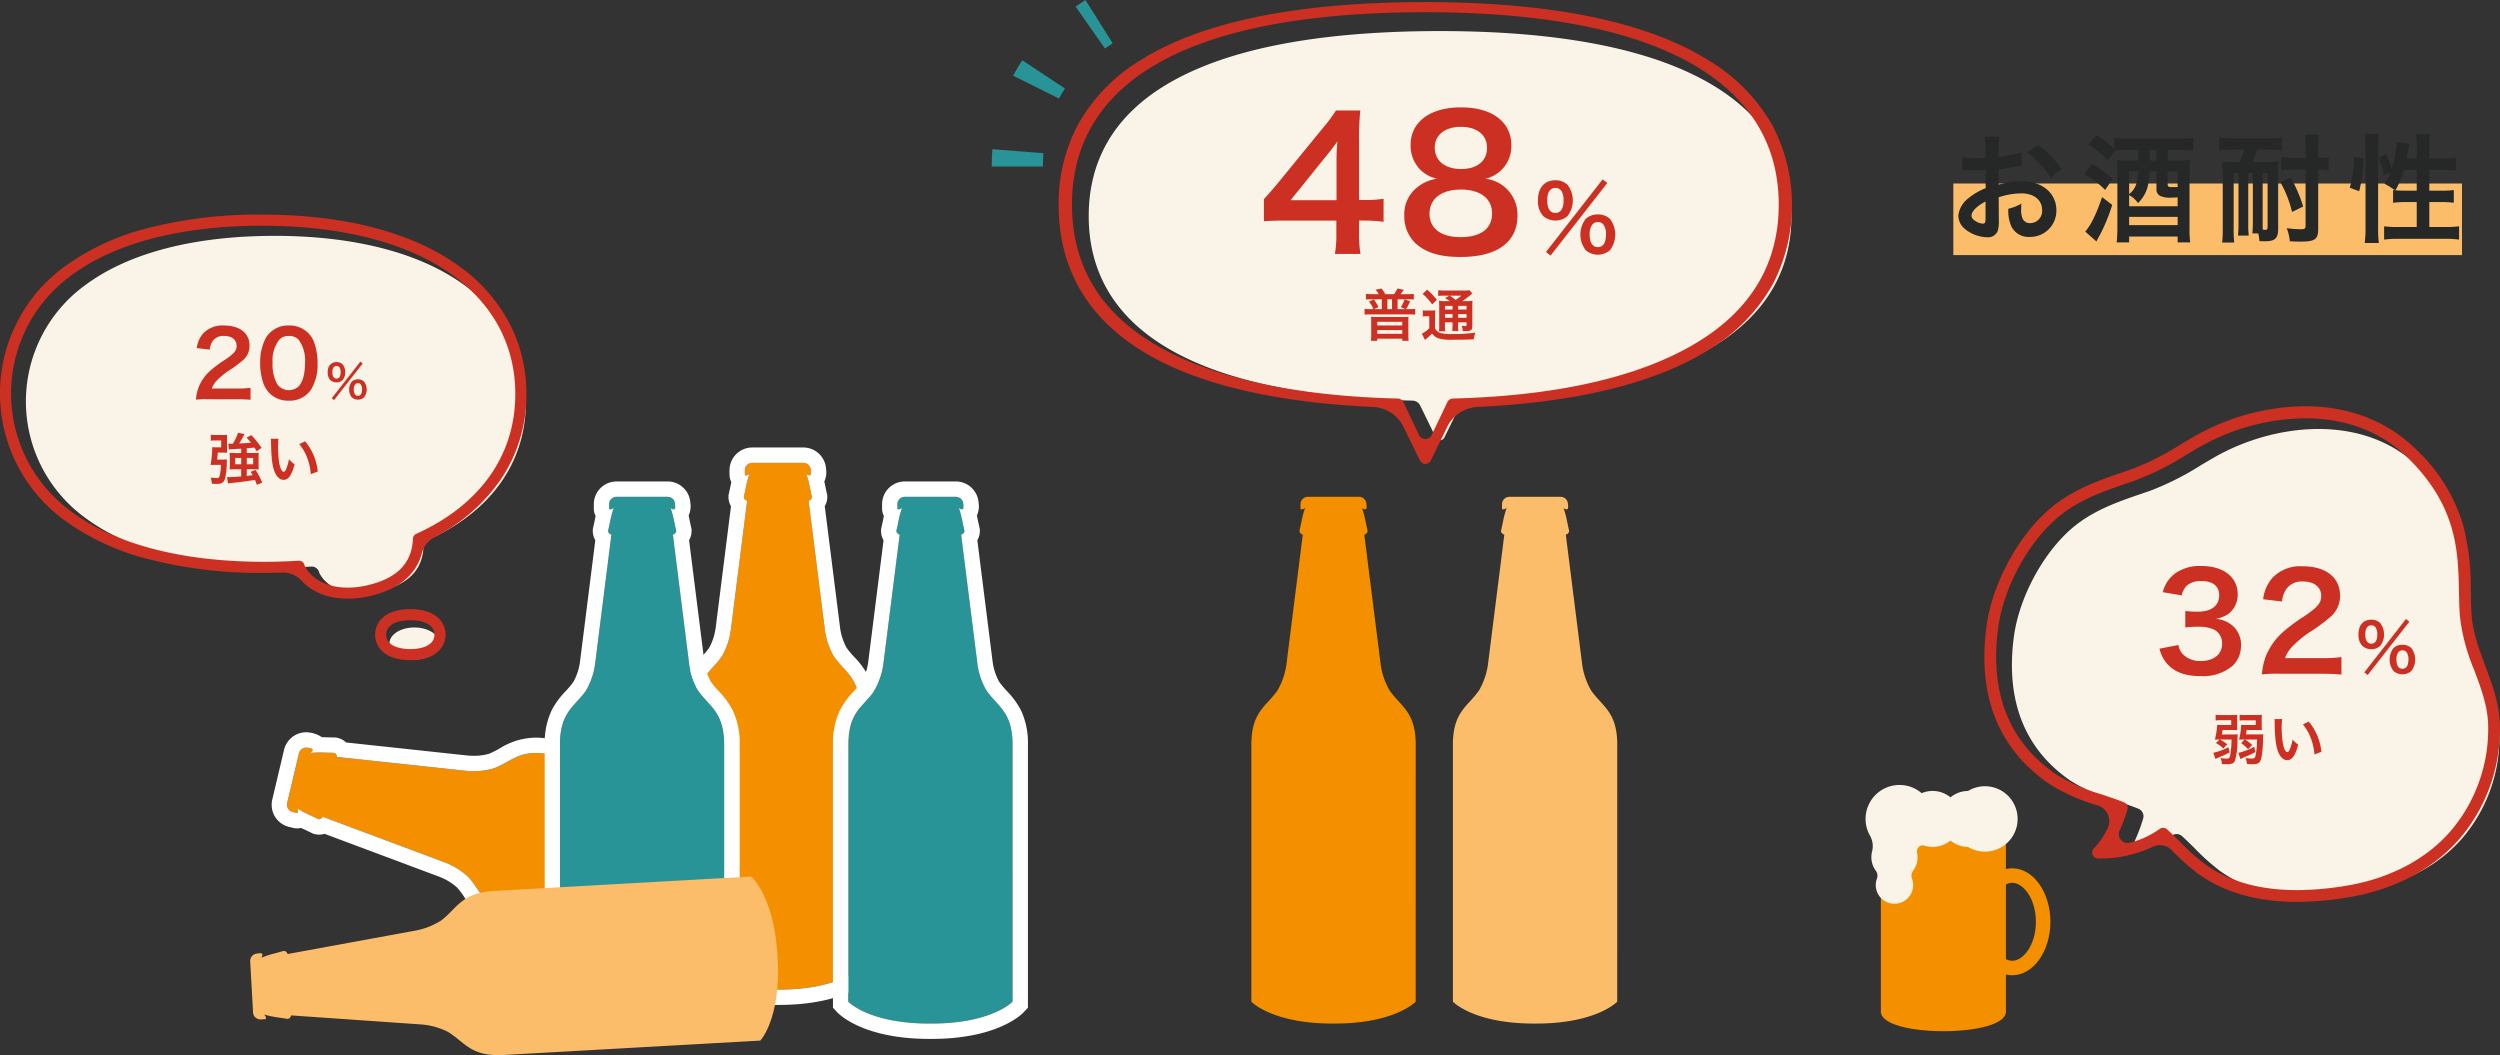 <svg xmlns="http://www.w3.org/2000/svg" width="488.471" height="206.171" viewBox="0 0 488.471 206.171">
  <rect x="0" y="0" width="488.471" height="206.171" fill="#333333" stroke="none"/>
  <g id="グループ_2223" data-name="グループ 2223" transform="translate(-169.026 -873.503)">
    <rect id="長方形_2405" data-name="長方形 2405" width="99.388" height="13.987" transform="translate(550.683 909.36)" fill="#fcbd6a"/>
    <g id="グループ_2180" data-name="グループ 2180">
      <g id="グループ_2173" data-name="グループ 2173">
        <path id="パス_1051" data-name="パス 1051" d="M277.11,1021.073c-6.353-1.505-7.951,1.194-11.577,2.557a14.187,14.187,0,0,1-5.267.5l-.034,0-25.373-2.728a.812.812,0,0,0-.538-.8l-1.664-.031a19.145,19.145,0,0,0-2.992.068.908.908,0,0,0,.447-.587c.083-.352-.97-.435-.97-.435a1.44,1.44,0,0,0-1.708,1.109l-2.289,9.667a1.44,1.44,0,0,0,1.03,1.756l.792.188a.178.178,0,0,0,.268-.136.919.919,0,0,0-.137-.729.1.1,0,0,0-.008-.038l-.007-.012a19,19,0,0,0,2.669,1.42l1.5.718a.813.813,0,0,0,.839-.472l23.9,8.94.031.012a14.182,14.182,0,0,1,4.485,2.806c2.63,2.845,2.848,5.973,9.2,7.477l48.869,11.572s4.176-2.39,6.992-11.419c.291-.935.567-1.939.823-3.021.016-.067.03-.131.045-.2s.033-.13.049-.2c.256-1.081.459-2.1.618-3.069,1.533-9.333-1.128-13.342-1.128-13.342Z" fill="#f49000"/>
        <path id="パス_1051_-_アウトライン" data-name="パス 1051 - アウトライン" d="M228.83,1019.577a1.459,1.459,0,0,0-1.4,1.145l-2.289,9.667a1.44,1.44,0,0,0,1.03,1.756l.792.188a.178.178,0,0,0,.268-.136.919.919,0,0,0-.137-.729.1.1,0,0,0-.008-.038l-.007-.012a19,19,0,0,0,2.669,1.42l1.5.718a.812.812,0,0,0,.839-.472l23.934,8.952a14.182,14.182,0,0,1,4.485,2.806c2.63,2.845,2.848,5.973,9.2,7.477l48.869,11.572s4.176-2.39,6.992-11.419c.291-.935.567-1.939.823-3.021.016-.067.03-.131.045-.2s.033-.13.049-.2c.256-1.081.459-2.1.618-3.069,1.533-9.333-1.128-13.342-1.128-13.342l-48.87-11.572c-6.353-1.5-7.951,1.194-11.577,2.557a14.185,14.185,0,0,1-5.267.5l-.034,0-25.373-2.728a.812.812,0,0,0-.538-.8l-1.664-.031a19.171,19.171,0,0,0-2.992.068.908.908,0,0,0,.447-.587c.083-.352-.97-.435-.97-.435a1.354,1.354,0,0,0-.312-.036m0-3a5.939,5.939,0,0,1,3.109.964c.4.007.7.021.829.028l1.93.036.313.074a3.566,3.566,0,0,1,1.643.893l23.856,2.565c.382.026.754.039,1.1.039a10.3,10.3,0,0,0,2.953-.388,17.066,17.066,0,0,0,2.086-1.04,13.478,13.478,0,0,1,7.057-2.118,17.671,17.671,0,0,1,4.091.524L327.824,1030l.655.987c.339.511,3.264,5.286,1.589,15.487-.177,1.071-.4,2.172-.659,3.274-.013.054-.025.1-.037.151l-.01.04,0,.011c-.015.065-.029.129-.045.2-.262,1.108-.557,2.191-.877,3.219-3.079,9.871-7.834,12.827-8.366,13.131l-1.028.589-50.022-11.845a14.975,14.975,0,0,1-6.149-2.816,15.689,15.689,0,0,1-3.1-3.608,17.083,17.083,0,0,0-1.4-1.865,11.2,11.2,0,0,0-3.461-2.128l-22.476-8.406a3.633,3.633,0,0,1-1.053.156,3.57,3.57,0,0,1-.817-.095l-.315-.074-1.74-.833c-.118-.052-.36-.159-.674-.309a3.149,3.149,0,0,1-.767.094,3.236,3.236,0,0,1-.9-.128l-.684-.162a4.445,4.445,0,0,1-3.257-5.365l2.289-9.668a4.532,4.532,0,0,1,1.549-2.469A4.414,4.414,0,0,1,228.83,1016.577Z" fill="#fff"/>
      </g>
      <g id="グループ_2174" data-name="グループ 2174">
        <path id="パス_1052" data-name="パス 1052" d="M337.073,1012.36c0-6.529-2.994-7.462-5.157-10.676a14.212,14.212,0,0,1-1.7-5.011l-.005-.034-3.192-25.319a.813.813,0,0,0,.653-.707l-.353-1.626a19.176,19.176,0,0,0-.756-2.9.909.909,0,0,0,.674.3c.362,0,.2-1.044.2-1.044a1.441,1.441,0,0,0-1.473-1.406h-9.934a1.44,1.44,0,0,0-1.472,1.406v.815a.177.177,0,0,0,.194.229.919.919,0,0,0,.678-.3.1.1,0,0,0,.034-.017l.011-.009a18.986,18.986,0,0,0-.767,2.924l-.353,1.626a.813.813,0,0,0,.653.707l-3.192,25.319-.005.034a14.171,14.171,0,0,1-1.7,5.011c-2.162,3.214-5.156,4.147-5.156,10.676v50.221s3.288,3.513,12.723,4.172c.977.068,2.018.106,3.129.106l.2,0,.2,0c1.112,0,2.153-.038,3.13-.106,9.434-.659,12.723-4.172,12.723-4.172Z" fill="#f49000"/>
        <path id="パス_1052_-_アウトライン" data-name="パス 1052 - アウトライン" d="M316.034,963.94a1.441,1.441,0,0,0-1.472,1.406v.815a.177.177,0,0,0,.194.229.919.919,0,0,0,.678-.3.1.1,0,0,0,.034-.017l.011-.009a18.984,18.984,0,0,0-.767,2.924l-.353,1.626a.813.813,0,0,0,.653.707l-3.2,25.353a14.171,14.171,0,0,1-1.7,5.011c-2.162,3.214-5.156,4.147-5.156,10.676v50.221s3.288,3.513,12.723,4.172c.977.068,2.018.106,3.129.106h.406c1.112,0,2.153-.038,3.13-.106,9.434-.659,12.723-4.172,12.723-4.172V1012.36c0-6.529-2.994-7.462-5.157-10.676a14.212,14.212,0,0,1-1.7-5.011l-.005-.034-3.192-25.319a.813.813,0,0,0,.653-.707l-.353-1.626a19.176,19.176,0,0,0-.756-2.9.909.909,0,0,0,.674.3c.362,0,.2-1.044.2-1.044a1.441,1.441,0,0,0-1.473-1.406h-9.934m0-3h9.934a4.45,4.45,0,0,1,4.465,4.141,4.371,4.371,0,0,1-.331,2.508c.084.385.14.679.164.817l.409,1.885v.322a3.567,3.567,0,0,1-.491,1.8l3,23.805a11.246,11.246,0,0,0,1.274,3.868,17.082,17.082,0,0,0,1.491,1.788,15.692,15.692,0,0,1,2.8,3.849,14.972,14.972,0,0,1,1.325,6.633v51.406l-.81.865c-.419.448-4.392,4.394-14.7,5.114-1.08.075-2.2.113-3.339.113l-.2,0-.2,0c-1.135,0-2.258-.038-3.337-.113-10.314-.72-14.286-4.667-14.705-5.115l-.81-.865V1012.36a14.972,14.972,0,0,1,1.324-6.632,15.687,15.687,0,0,1,2.8-3.849,17.082,17.082,0,0,0,1.492-1.79,11.2,11.2,0,0,0,1.274-3.867l3-23.805a3.567,3.567,0,0,1-.491-1.8v-.322l.409-1.885c.023-.127.072-.387.145-.727a3.22,3.22,0,0,1-.351-1.627v-.706A4.444,4.444,0,0,1,316.034,960.94Z" fill="#fff"/>
      </g>
      <g id="グループ_2175" data-name="グループ 2175">
        <path id="パス_1053" data-name="パス 1053" d="M310.549,1019c0-6.529-2.993-7.462-5.156-10.676a14.189,14.189,0,0,1-1.7-5.012l0-.033L300.5,977.956a.812.812,0,0,0,.652-.707l-.353-1.626a19.116,19.116,0,0,0-.755-2.9.907.907,0,0,0,.674.3c.361,0,.2-1.044.2-1.044a1.441,1.441,0,0,0-1.473-1.406h-9.934a1.44,1.44,0,0,0-1.472,1.406v.814a.177.177,0,0,0,.194.23.915.915,0,0,0,.677-.3.1.1,0,0,0,.035-.017l.01-.009a19.055,19.055,0,0,0-.766,2.924l-.354,1.626a.813.813,0,0,0,.653.707l-3.192,25.319,0,.033a14.189,14.189,0,0,1-1.7,5.012c-2.163,3.214-5.156,4.147-5.156,10.676v50.221s3.288,3.513,12.723,4.172c.976.068,2.018.106,3.129.106l.2,0,.2,0c1.111,0,2.153-.038,3.129-.106,9.435-.659,12.723-4.172,12.723-4.172Z" fill="#299497"/>
        <path id="パス_1053_-_アウトライン" data-name="パス 1053 - アウトライン" d="M289.511,970.576a1.44,1.44,0,0,0-1.472,1.406v.814a.177.177,0,0,0,.194.23.915.915,0,0,0,.677-.3.1.1,0,0,0,.035-.017l.01-.009a19.053,19.053,0,0,0-.766,2.924l-.354,1.626a.813.813,0,0,0,.653.707l-3.2,25.352a14.189,14.189,0,0,1-1.7,5.012c-2.163,3.214-5.156,4.147-5.156,10.676v50.221s3.288,3.513,12.723,4.172c.976.068,2.018.106,3.129.106h.406c1.111,0,2.153-.038,3.129-.106,9.435-.659,12.723-4.172,12.723-4.172V1019c0-6.529-2.993-7.462-5.156-10.676a14.189,14.189,0,0,1-1.7-5.012l0-.033L300.5,977.956a.812.812,0,0,0,.652-.707l-.353-1.626a19.116,19.116,0,0,0-.755-2.9.907.907,0,0,0,.674.3c.361,0,.2-1.044.2-1.044a1.441,1.441,0,0,0-1.473-1.406h-9.934m0-3h9.934a4.45,4.45,0,0,1,4.465,4.143,4.376,4.376,0,0,1-.331,2.507c.084.384.139.679.164.817l.409,1.884v.322a3.568,3.568,0,0,1-.49,1.8l3,23.825a11.2,11.2,0,0,0,1.271,3.848,17.092,17.092,0,0,0,1.492,1.789,15.691,15.691,0,0,1,2.8,3.849,14.975,14.975,0,0,1,1.324,6.633V1070.4l-.81.865c-.419.448-4.391,4.394-14.7,5.115-1.079.075-2.2.113-3.338.113l-.2,0-.2,0c-1.136,0-2.259-.038-3.337-.113-10.314-.72-14.286-4.667-14.7-5.115l-.81-.865V1019a14.975,14.975,0,0,1,1.324-6.633,15.692,15.692,0,0,1,2.8-3.849,17.088,17.088,0,0,0,1.492-1.789,11.2,11.2,0,0,0,1.271-3.847l3-23.825a3.566,3.566,0,0,1-.491-1.8v-.323l.41-1.885c.023-.127.071-.386.144-.725a3.216,3.216,0,0,1-.351-1.634v-.7A4.444,4.444,0,0,1,289.511,967.576Z" fill="#fff"/>
      </g>
      <g id="グループ_2176" data-name="グループ 2176">
        <path id="パス_1054" data-name="パス 1054" d="M366.877,1019c0-6.529-2.993-7.462-5.156-10.676a14.189,14.189,0,0,1-1.7-5.012l0-.033-3.192-25.319a.813.813,0,0,0,.653-.707l-.354-1.626a19.116,19.116,0,0,0-.755-2.9.907.907,0,0,0,.674.3c.361,0,.2-1.044.2-1.044a1.441,1.441,0,0,0-1.473-1.406h-9.934a1.44,1.44,0,0,0-1.472,1.406v.814a.177.177,0,0,0,.194.23.915.915,0,0,0,.677-.3.1.1,0,0,0,.035-.017l.01-.009a19.055,19.055,0,0,0-.766,2.924l-.353,1.626a.812.812,0,0,0,.652.707l-3.192,25.319,0,.033a14.189,14.189,0,0,1-1.7,5.012c-2.163,3.214-5.156,4.147-5.156,10.676v50.221s3.288,3.513,12.723,4.172c.976.068,2.018.106,3.129.106l.2,0,.2,0c1.111,0,2.153-.038,3.129-.106,9.435-.659,12.723-4.172,12.723-4.172Z" fill="#299497"/>
        <path id="パス_1054_-_アウトライン" data-name="パス 1054 - アウトライン" d="M345.839,970.576a1.44,1.44,0,0,0-1.472,1.406v.814a.177.177,0,0,0,.194.23.915.915,0,0,0,.677-.3.1.1,0,0,0,.035-.017l.01-.009a19.053,19.053,0,0,0-.766,2.924l-.353,1.626a.812.812,0,0,0,.652.707l-3.2,25.352a14.189,14.189,0,0,1-1.7,5.012c-2.163,3.214-5.156,4.147-5.156,10.676v50.221s3.288,3.513,12.723,4.172c.976.068,2.018.106,3.129.106h.406c1.111,0,2.153-.038,3.129-.106,9.435-.659,12.723-4.172,12.723-4.172V1019c0-6.529-2.993-7.462-5.156-10.676a14.189,14.189,0,0,1-1.7-5.012l0-.033-3.192-25.319a.813.813,0,0,0,.653-.707l-.354-1.626a19.116,19.116,0,0,0-.755-2.9.907.907,0,0,0,.674.3c.361,0,.2-1.044.2-1.044a1.441,1.441,0,0,0-1.473-1.406h-9.934m0-3h9.934a4.45,4.45,0,0,1,4.465,4.143,4.376,4.376,0,0,1-.331,2.507c.084.384.139.678.164.817l.41,1.884v.323a3.567,3.567,0,0,1-.491,1.8l3,23.825a11.2,11.2,0,0,0,1.271,3.847,17.088,17.088,0,0,0,1.492,1.789,15.691,15.691,0,0,1,2.8,3.849,14.975,14.975,0,0,1,1.324,6.633V1070.4l-.81.865c-.419.448-4.391,4.394-14.7,5.115-1.079.075-2.2.113-3.338.113l-.2,0-.2,0c-1.136,0-2.259-.038-3.337-.113-10.314-.72-14.286-4.667-14.7-5.115l-.81-.865V1019a14.975,14.975,0,0,1,1.324-6.633,15.692,15.692,0,0,1,2.8-3.849,17.088,17.088,0,0,0,1.492-1.789,11.2,11.2,0,0,0,1.271-3.847l3-23.826a3.567,3.567,0,0,1-.49-1.8v-.322l.409-1.885c.023-.127.071-.387.145-.726a3.216,3.216,0,0,1-.351-1.634v-.7A4.444,4.444,0,0,1,345.839,967.576Z" fill="#fff"/>
      </g>
      <g id="グループ_2177" data-name="グループ 2177">
        <path id="パス_1055" data-name="パス 1055" d="M468.96,1077.173l.2,0h-.406Z" fill="#f49000"/>
        <path id="パス_1056" data-name="パス 1056" d="M485.015,1019c0-6.529-2.993-7.462-5.156-10.676a14.189,14.189,0,0,1-1.7-5.012l0-.033-3.193-25.319a.813.813,0,0,0,.653-.707l-.353-1.626a19.18,19.18,0,0,0-.756-2.9.91.91,0,0,0,.674.3c.362,0,.2-1.044.2-1.044a1.441,1.441,0,0,0-1.473-1.406h-9.934a1.44,1.44,0,0,0-1.472,1.406v.814a.177.177,0,0,0,.193.23.917.917,0,0,0,.678-.3.1.1,0,0,0,.035-.017l.01-.009a19.055,19.055,0,0,0-.766,2.924l-.354,1.626a.813.813,0,0,0,.653.707l-3.192,25.319,0,.033a14.209,14.209,0,0,1-1.7,5.012c-2.163,3.214-5.156,4.147-5.156,10.676v50.221s3.288,3.513,12.722,4.172c.977.068,2.019.106,3.13.106l.2,0,.2,0c1.111,0,2.153-.038,3.129-.106,9.435-.659,12.723-4.172,12.723-4.172Z" fill="#fcbd6a"/>
      </g>
      <g id="グループ_2178" data-name="グループ 2178">
        <path id="パス_1057" data-name="パス 1057" d="M429.585,1077.173l.2,0h-.406Z" fill="#f49000"/>
        <path id="パス_1058" data-name="パス 1058" d="M445.64,1019c0-6.529-2.993-7.462-5.156-10.676a14.189,14.189,0,0,1-1.7-5.012l0-.033-3.192-25.319a.813.813,0,0,0,.652-.707l-.353-1.626a19.252,19.252,0,0,0-.755-2.9.906.906,0,0,0,.673.3c.362,0,.2-1.044.2-1.044a1.441,1.441,0,0,0-1.473-1.406H424.6a1.44,1.44,0,0,0-1.472,1.406v.814a.177.177,0,0,0,.194.23.917.917,0,0,0,.677-.3.1.1,0,0,0,.035-.017l.01-.009a19.055,19.055,0,0,0-.766,2.924l-.354,1.626a.813.813,0,0,0,.653.707l-3.192,25.319,0,.033a14.209,14.209,0,0,1-1.7,5.012c-2.163,3.214-5.156,4.147-5.156,10.676v50.221s3.288,3.513,12.722,4.172c.977.068,2.019.106,3.13.106l.2,0,.2,0c1.111,0,2.153-.038,3.129-.106,9.435-.659,12.723-4.172,12.723-4.172Z" fill="#f49000"/>
      </g>
      <g id="グループ_2179" data-name="グループ 2179">
        <path id="パス_1059" data-name="パス 1059" d="M265.634,1047.582c-6.519.366-7.283,3.407-10.371,5.746a14.193,14.193,0,0,1-4.909,1.974l-.033.007-25.1,4.6a.813.813,0,0,0-.743-.613l-1.6.444a19.239,19.239,0,0,0-2.849.916.909.909,0,0,0,.261-.689c-.021-.361-1.054-.142-1.054-.142a1.443,1.443,0,0,0-1.322,1.55l.556,9.918a1.44,1.44,0,0,0,1.487,1.391l.813-.045c.118.011.228-.035.218-.207a.914.914,0,0,0-.339-.659.085.085,0,0,0-.018-.034l-.01-.01a19.052,19.052,0,0,0,2.962.6l1.643.261a.81.81,0,0,0,.67-.691l25.458,1.77.034,0a14.183,14.183,0,0,1,5.1,1.414c3.33,1.979,4.429,4.916,10.948,4.551l50.142-2.81s3.324-3.48,3.454-12.937c.014-.978-.007-2.02-.069-3.13,0-.068-.009-.134-.014-.2s-.005-.134-.009-.2c-.062-1.11-.158-2.148-.28-3.119-1.186-9.383-4.878-12.469-4.878-12.469Z" fill="#fcbd6a"/>
      </g>
      <path id="パス_1060" data-name="パス 1060" d="M560.962,1071.172c0,5.089-24.436,5.089-24.436,0v-37.824h24.436Z" fill="#f49000"/>
      <path id="パス_1061" data-name="パス 1061" d="M563.1,1032.163a6.378,6.378,0,0,0-9.545-4.115,5.444,5.444,0,0,0-3.432,1.251,5.467,5.467,0,0,0-5.628-.816,6.631,6.631,0,0,0-10.042,8.387,4.216,4.216,0,0,1,.328,3.113,4.479,4.479,0,0,0,0,2,4.381,4.381,0,0,0,.753,1.644,1.635,1.635,0,0,1,.23,1.528,3.671,3.671,0,0,0-.111,2.234,3.651,3.651,0,1,0,6.953-2.207,1.661,1.661,0,0,1,.213-1.546,4.47,4.47,0,0,0,.873-2.659,4.307,4.307,0,0,0-.086-.855,1.183,1.183,0,0,1,.43-1.217l.068-.049a.944.944,0,0,1,.857-.135,5.472,5.472,0,0,0,5.162-.991,5.443,5.443,0,0,0,3.432,1.251,6.384,6.384,0,0,0,9.545-6.817Z" fill="#f9f4e7"/>
      <path id="パス_1062" data-name="パス 1062" d="M562.186,1043.159c-4.123,0-7.465,4.679-7.465,10.452s3.342,10.451,7.465,10.451,7.465-4.679,7.465-10.451S566.309,1043.159,562.186,1043.159Zm0,18.068c-2.19,0-4.631-3.128-4.631-7.616s2.441-7.617,4.631-7.617,4.63,3.128,4.63,7.617S564.377,1061.227,562.186,1061.227Z" fill="#f49000"/>
    </g>
    <g id="グループ_2183" data-name="グループ 2183">
      <g id="グループ_2182" data-name="グループ 2182">
        <g id="グループ_2181" data-name="グループ 2181">
          <path id="パス_1063" data-name="パス 1063" d="M271.773,952.142c-.033,11.756-6.824,21.295-19.125,26.859a1.5,1.5,0,0,0-.881,1.309c-.171,4.552-2.973,7.4-8.566,8.706-5.369,1.255-10.081-.187-11.791-3.587l-.009-.039a1.5,1.5,0,0,0-1.568-1.186c-2.236.149-4.588.222-6.994.215-15.819-.044-28.67-3.414-37.161-9.744a28.084,28.084,0,0,1,.13-45.554c8.526-6.282,21.4-9.578,37.214-9.533,15.559.044,28.32,3.414,36.9,9.747C267.7,935.071,271.8,942.958,271.773,952.142Z" fill="#f9f4e7"/>
        </g>
        <ellipse id="楕円形_52" data-name="楕円形 52" cx="3.127" cy="4.886" rx="3.127" ry="4.886" transform="matrix(0.003, -1, 1, 0.003, 245.105, 1002.339)" fill="#f9f4e7"/>
      </g>
      <path id="パス_1064" data-name="パス 1064" d="M236.969,990.483c-3.777-.011-6.983-1.264-9.027-3.529a4.861,4.861,0,0,0-3.6-1.572q-.09,0-.18,0c-1.249.04-2.531.059-3.809.055a87.2,87.2,0,0,1-22.666-2.767,47.779,47.779,0,0,1-16.032-7.488,30.668,30.668,0,0,1,.14-49.706,47.805,47.805,0,0,1,16.075-7.4,87.337,87.337,0,0,1,22.681-2.639c16.112.046,29.4,3.591,38.432,10.253a31.983,31.983,0,0,1,9.691,11.187,29.662,29.662,0,0,1,3.2,13.706,29.312,29.312,0,0,1-5.2,16.887,35.308,35.308,0,0,1-12.762,11.005,4.859,4.859,0,0,0-2.427,3.036c-1.127,4.3-4.551,7.142-10.176,8.456A18.982,18.982,0,0,1,236.969,990.483Zm-9.513-7.428a1.09,1.09,0,0,1,1.059.86l.017.086.027.053c1.338,2.659,4.476,4.254,8.394,4.265a16.837,16.837,0,0,0,3.865-.459c5.8-1.354,8.708-4.33,8.888-9.095a1.078,1.078,0,0,1,.636-.947c12.458-5.636,19.337-15.309,19.37-27.237.027-9.323-4.128-17.325-12.015-23.143-8.657-6.386-21.5-9.785-37.151-9.83-15.91-.044-28.865,3.28-37.464,9.616a28.5,28.5,0,0,0-.131,46.223c8.564,6.384,21.5,9.781,37.409,9.826,2.415.007,4.778-.066,7.023-.216Z" fill="#cc3022"/>
      <path id="パス_1065" data-name="パス 1065" d="M249.2,1002.5c-5.083,0-6.886-2.69-6.886-4.993s1.8-4.993,6.886-4.993,6.887,2.689,6.887,4.993S254.28,1002.5,249.2,1002.5Zm0-7.819c-1.107,0-4.719.2-4.719,2.826s3.612,2.826,4.719,2.826c2.912,0,4.72-1.083,4.72-2.826S252.108,994.685,249.2,994.685Z" fill="#cc3022"/>
    </g>
    <g id="グループ_2184" data-name="グループ 2184">
      <path id="パス_1066" data-name="パス 1066" d="M209.6,951.508a16.337,16.337,0,0,0-2.289.089,9.03,9.03,0,0,1,.462-2.272,8.737,8.737,0,0,1,2.431-3.478,24.5,24.5,0,0,1,2.928-2.148c1.632-1.117,2.129-1.7,2.129-2.608,0-1.207-.94-1.952-2.448-1.952a2.508,2.508,0,0,0-2.254,1.047,3.376,3.376,0,0,0-.551,1.632l-2.537-.3a5.309,5.309,0,0,1,1.225-2.839,5.158,5.158,0,0,1,4.063-1.579c3.106,0,5.023,1.49,5.023,3.921a3.6,3.6,0,0,1-1.261,2.84,22.263,22.263,0,0,1-2.981,2.182,15.54,15.54,0,0,0-2.112,1.775,4.29,4.29,0,0,0-1.012,1.6h4.969a18.78,18.78,0,0,0,2.592-.142v2.342c-.834-.071-1.544-.106-2.68-.106Z" fill="#cc3022"/>
      <path id="パス_1067" data-name="パス 1067" d="M221.721,950.355a4.991,4.991,0,0,1-1.171-1.792,11.87,11.87,0,0,1-.692-4.082,10.46,10.46,0,0,1,1.082-4.916,5.046,5.046,0,0,1,4.525-2.466,5.153,5.153,0,0,1,3.744,1.436,4.959,4.959,0,0,1,1.172,1.793,11.943,11.943,0,0,1,.692,4.117,9.322,9.322,0,0,1-1.313,5.253,5.038,5.038,0,0,1-4.312,2.094A5.113,5.113,0,0,1,221.721,950.355Zm5.661-1.367c.8-.834,1.242-2.484,1.242-4.561a6.888,6.888,0,0,0-1.242-4.543,2.566,2.566,0,0,0-1.934-.745,2.388,2.388,0,0,0-1.988.905,6.622,6.622,0,0,0-1.172,4.313,7.978,7.978,0,0,0,.906,4.223,2.822,2.822,0,0,0,4.188.408Z" fill="#cc3022"/>
      <path id="パス_1068" data-name="パス 1068" d="M233.572,947.77a2.112,2.112,0,0,1-.515-1.536c0-1.245.639-1.981,1.723-1.981a1.659,1.659,0,0,1,1.2.452,2.542,2.542,0,0,1,0,3.065,1.825,1.825,0,0,1-2.407,0Zm5.861-3.606.462.355-5.6,7.158-.453-.356Zm-5.462,2.051c0,.817.284,1.262.809,1.262s.807-.445.807-1.243a1.949,1.949,0,0,0-.159-.827.683.683,0,0,0-.648-.4C234.264,945.008,233.971,945.443,233.971,946.215Zm3.783,4.92a2.54,2.54,0,0,1,0-3.064,1.7,1.7,0,0,1,1.208-.453,1.656,1.656,0,0,1,1.2.453,2.536,2.536,0,0,1,0,3.064,1.825,1.825,0,0,1-2.407,0Zm.64-2.478a1.548,1.548,0,0,0-.24.924c0,.818.284,1.261.808,1.261s.809-.443.809-1.306a1.564,1.564,0,0,0-.24-.887.641.641,0,0,0-.569-.276A.616.616,0,0,0,238.394,948.657Z" fill="#cc3022"/>
    </g>
    <g id="グループ_2186" data-name="グループ 2186">
      <g id="グループ_2185" data-name="グループ 2185">
        <path id="パス_1069" data-name="パス 1069" d="M212.607,963.3a6.633,6.633,0,0,0,.769-.033c-.022.219-.022.3-.033.527a15.329,15.329,0,0,1-.275,2.912c-.143.67-.352,1.01-.736,1.2a2.285,2.285,0,0,1-.956.143c-.341,0-.626-.011-.956-.022a5.128,5.128,0,0,0-.23-1.219,7.447,7.447,0,0,0,1.077.1c.406,0,.538-.054.615-.274a7.273,7.273,0,0,0,.307-2.3h-1.263c-.3,0-.506.011-.759.022a20.769,20.769,0,0,0,.33-3.495,5.4,5.4,0,0,0,.912.045h.835v-1.341h-1.077a6.877,6.877,0,0,0-.955.044v-1.175a4.76,4.76,0,0,0,1.022.066h1.329c.362,0,.593-.012.846-.033a6.705,6.705,0,0,0-.033.835v1.647q0,.495.033,1.023a7.041,7.041,0,0,0-.781-.033h-1.043c-.077.933-.077.933-.132,1.362Zm3.549-2.131c-1.461.076-2.264.131-2.4.153l-.12-1.153a4.5,4.5,0,0,0,.57.033c.077,0,.077,0,.32-.012a9.924,9.924,0,0,0,1.01-2.12l1.264.231c-.121.242-.121.242-.407.769a10.284,10.284,0,0,1-.648,1.087c.813-.043,1.593-.088,2.328-.142-.251-.329-.417-.516-.856-1.011l.912-.483a16.824,16.824,0,0,1,2,2.494l-.955.659c-.209-.374-.3-.494-.439-.726-.605.067-.967.1-1.5.144v.923h1.483a6.833,6.833,0,0,0,.879-.044,4.017,4.017,0,0,0-.044.768v1.637a5.041,5.041,0,0,0,.044.857,7.9,7.9,0,0,0-.912-.044h-1.45v1.3c.593-.065.593-.065,1.154-.142-.111-.2-.2-.34-.385-.649l.944-.383a12.582,12.582,0,0,1,1.308,2.493l-1.032.428c-.188-.5-.253-.692-.385-.966-1.34.219-3.219.472-4.537.6-.517.055-.539.055-.736.088l-.187-1.252a1.835,1.835,0,0,0,.329.022c.451,0,1.461-.055,2.44-.132v-1.407h-1.319a7.79,7.79,0,0,0-.945.044c.022-.263.044-.538.044-.868V962.8c0-.285-.022-.56-.044-.813.275.022.506.034.923.034h1.341Zm-1.176,1.812v1.231h1.176v-1.231Zm2.263,1.231h1.252v-1.231h-1.252Z" fill="#cc3022"/>
        <path id="パス_1070" data-name="パス 1070" d="M223.444,959.228a12.753,12.753,0,0,0-.088,1.67,20.524,20.524,0,0,0,.209,2.944c.186,1.143.538,1.846.889,1.846.165,0,.319-.165.451-.472a8.15,8.15,0,0,0,.583-1.989,5.407,5.407,0,0,0,1.1,1c-.57,2.142-1.208,3.032-2.141,3.032-.737,0-1.329-.538-1.769-1.593-.451-1.1-.648-2.692-.692-5.735a5.237,5.237,0,0,0-.044-.7Zm5.2.494a10.961,10.961,0,0,1,2.473,5.911l-1.364.517a11.089,11.089,0,0,0-.7-3.176,9.586,9.586,0,0,0-1.559-2.7Z" fill="#cc3022"/>
      </g>
    </g>
    <path id="パス_1071" data-name="パス 1071" d="M657.389,1017.7a30.362,30.362,0,0,1-6.939,19.2c-4.61,5.539-11.72,9.38-20.018,10.813-11.873,2.051-21.205.669-27.736-4.108a44.133,44.133,0,0,1-4.825-4.328c-.8-.793-1.63-1.612-2.484-2.394a1.6,1.6,0,0,0-2.012-.115,17.253,17.253,0,0,1-5.641,2.62,1.29,1.29,0,0,1-1.511-1.785,32.543,32.543,0,0,0,1.55-4.148,1.6,1.6,0,0,0-.935-1.943c-1.45-.576-2.94-1.075-4.382-1.558a34.9,34.9,0,0,1-8.832-3.877c-9.009-6.186-12.752-15.64-11.119-28.1,1.083-8.252,6.354-17.588,12.537-22.2,3.914-2.92,8.323-4.415,12.993-6l.874-.295a55.112,55.112,0,0,0,10.163-5.092c.913-.54,1.856-1.1,2.785-1.627,11.44-6.488,28.745-8.656,39.708,1.922,9.778,9.436,9.957,18.291,10.114,26.1.032,1.648.064,3.2.176,4.755a38.743,38.743,0,0,0,2.848,10.735c1.3,3.505,2.538,6.816,2.667,10.353C657.382,1016.986,657.389,1017.342,657.389,1017.7Z" fill="#f9f4e7"/>
    <path id="パス_1072" data-name="パス 1072" d="M617.829,1049.721c-7.824,0-14.347-1.869-19.387-5.556a46.569,46.569,0,0,1-5.134-4.591l-.018-.018a3.172,3.172,0,0,0-2.244-.92,3.227,3.227,0,0,0-1.414.328,23.916,23.916,0,0,1-10.093,2.282c-.371,0-.6-.012-.64-.014a1.156,1.156,0,0,1-1.078-1.024,1.193,1.193,0,0,1,.355-.962,14.834,14.834,0,0,0,2.655-3.9,3.195,3.195,0,0,0-1.854-4.438l-.026-.009a37.418,37.418,0,0,1-9.514-4.217c-9.93-6.816-14.064-17.151-12.286-30.718,1.169-8.917,6.9-19.027,13.616-24.038,4.261-3.179,8.871-4.742,13.752-6.4l.872-.3a52.144,52.144,0,0,0,9.649-4.855c.922-.546,1.875-1.11,2.828-1.651a44.4,44.4,0,0,1,21.514-5.843l.389,0c8.329.089,15.613,2.915,21.063,8.174a33.65,33.65,0,0,1,9.388,14.784,48.69,48.69,0,0,1,1.564,13.237c.032,1.616.063,3.136.169,4.615.247,3.433,1.43,6.611,2.683,9.975,1.323,3.554,2.691,7.229,2.838,11.208A33.1,33.1,0,0,1,649.922,1037c-5.026,6.04-12.718,10.217-21.659,11.761A61.788,61.788,0,0,1,617.829,1049.721Zm-26.154-14.468a1.148,1.148,0,0,1,.778.3c.846.776,1.671,1.591,2.468,2.379a44.285,44.285,0,0,0,4.879,4.375c4.639,3.393,10.7,5.113,18.026,5.113a59.452,59.452,0,0,0,10.045-.927c8.4-1.451,15.606-5.345,20.283-10.966a30.761,30.761,0,0,0,7.023-20.564c-.133-3.609-1.377-6.951-2.7-10.49a38.443,38.443,0,0,1-2.821-10.613c-.111-1.543-.142-3.092-.175-4.732-.159-7.9-.339-16.851-10.249-26.414-5.076-4.9-11.933-7.485-19.83-7.485a42.671,42.671,0,0,0-20.4,5.5c-.932.529-1.877,1.088-2.791,1.628a54.614,54.614,0,0,1-10.081,5.055l-.875.3c-4.7,1.594-9.146,3.1-13.115,6.062-6.269,4.675-11.615,14.135-12.71,22.493-1.656,12.639,2.148,22.236,11.307,28.523a35.152,35.152,0,0,0,8.94,3.931c1.436.482,2.919.979,4.36,1.552a1.159,1.159,0,0,1,.675,1.4,32.287,32.287,0,0,1-1.529,4.091,1.734,1.734,0,0,0,1.566,2.459h0a1.785,1.785,0,0,0,.463-.062,17.615,17.615,0,0,0,5.785-2.688A1.142,1.142,0,0,1,591.675,1035.253Z" fill="#cc3022"/>
    <g id="グループ_2187" data-name="グループ 2187">
      <path id="パス_1073" data-name="パス 1073" d="M594.664,999.532a3.356,3.356,0,0,0,1.216,2.121,4.883,4.883,0,0,0,3.129,1.009c2.56,0,4.19-1.319,4.19-3.362a3.015,3.015,0,0,0-1.448-2.716,6.7,6.7,0,0,0-2.975-.621,21.96,21.96,0,0,0-2.767.13v-3.208a17.787,17.787,0,0,0,2.508.13c2.587,0,4.113-1.19,4.113-3.182,0-1.784-1.215-2.793-3.414-2.793a4.307,4.307,0,0,0-2.819.8,3.8,3.8,0,0,0-1.087,1.991l-3.7-.62a6.43,6.43,0,0,1,2.457-3.7,8.4,8.4,0,0,1,5.069-1.422c4.32,0,7.113,2.172,7.113,5.534a4.716,4.716,0,0,1-1.784,3.8,6.422,6.422,0,0,1-2.509,1.009,5.436,5.436,0,0,1,3.7,1.732,4.965,4.965,0,0,1,1.241,3.569,5.477,5.477,0,0,1-1.551,3.777,8.936,8.936,0,0,1-6.363,2.094c-3.026,0-5.095-.776-6.569-2.457a6.816,6.816,0,0,1-1.448-2.9Z" fill="#cc3022"/>
      <path id="パス_1074" data-name="パス 1074" d="M614.317,1005.145a23.955,23.955,0,0,0-3.337.129,13.228,13.228,0,0,1,.673-3.311A12.752,12.752,0,0,1,615.2,996.9a35.51,35.51,0,0,1,4.268-3.13c2.38-1.63,3.1-2.484,3.1-3.8,0-1.759-1.371-2.846-3.569-2.846a3.653,3.653,0,0,0-3.284,1.527,4.911,4.911,0,0,0-.8,2.38l-3.7-.441A7.757,7.757,0,0,1,613,986.445a7.52,7.52,0,0,1,5.923-2.3c4.526,0,7.319,2.172,7.319,5.716A5.247,5.247,0,0,1,624.4,994a32.274,32.274,0,0,1-4.346,3.182,22.743,22.743,0,0,0-3.077,2.586,6.223,6.223,0,0,0-1.474,2.328h7.242a27.2,27.2,0,0,0,3.775-.207v3.414c-1.215-.1-2.25-.155-3.9-.155Z" fill="#cc3022"/>
      <path id="パス_1075" data-name="パス 1075" d="M630.594,999.7a3.064,3.064,0,0,1-.749-2.235c0-1.81.93-2.883,2.506-2.883a2.416,2.416,0,0,1,1.746.659,3.693,3.693,0,0,1,0,4.459,2.657,2.657,0,0,1-3.5,0Zm8.53-5.247.672.517-8.143,10.417-.658-.517Zm-7.948,2.986c0,1.189.413,1.834,1.175,1.834s1.176-.645,1.176-1.808a2.837,2.837,0,0,0-.232-1.2,1,1,0,0,0-.944-.582C631.6,995.684,631.176,996.318,631.176,997.442Zm5.505,7.16a3.689,3.689,0,0,1,0-4.459,2.462,2.462,0,0,1,1.757-.659,2.408,2.408,0,0,1,1.745.659,3.689,3.689,0,0,1,0,4.459,2.656,2.656,0,0,1-3.5,0Zm.931-3.606a2.244,2.244,0,0,0-.349,1.344c0,1.189.414,1.835,1.175,1.835.777,0,1.177-.646,1.177-1.9a2.287,2.287,0,0,0-.349-1.293.93.93,0,0,0-.828-.4A.9.9,0,0,0,637.612,1001Z" fill="#cc3022"/>
    </g>
    <g id="グループ_2189" data-name="グループ 2189">
      <g id="グループ_2188" data-name="グループ 2188">
        <path id="パス_1076" data-name="パス 1076" d="M604.675,1020.52c-.528.274-.825.417-1.11.538-.9.385-1.132.494-1.4.615a1.444,1.444,0,0,0-.264.132l-.417-1.22a10.8,10.8,0,0,0,2.944-1.088Zm-2.11-2.517c-.351,0-.472,0-.779.023a14.678,14.678,0,0,0,.45-2.912,6.13,6.13,0,0,0,.911.044h1.835v-.934h-2.065a6.185,6.185,0,0,0-.978.055v-1.121a7.742,7.742,0,0,0,1.143.056h2.1a7.719,7.719,0,0,0,.989-.045c-.022.264-.033.539-.033.847v1.252c0,.428.011.6.033.9-.241-.022-.494-.033-.835-.033H603.3c-.1.626-.122.714-.155.868h2.242a5.458,5.458,0,0,0,.857-.044c-.023.275-.023.275-.044,1.252a13.492,13.492,0,0,1-.494,3.922c-.2.517-.615.692-1.6.692-.208,0-.516-.01-.944-.032a3.586,3.586,0,0,0-.253-1.176,8.141,8.141,0,0,0,1.153.11c.44,0,.572-.1.682-.473a18.4,18.4,0,0,0,.3-3.252h-2.275a7.353,7.353,0,0,1,1.439.935l-.779.8a7.205,7.205,0,0,0-1.429-1.054l.682-.682Zm7.142,2.44a17.8,17.8,0,0,1-1.67.8,11.776,11.776,0,0,0-1.241.583l-.429-1.219a11.768,11.768,0,0,0,3.1-1.2ZM607.3,1018c-.352,0-.473,0-.791.023a13.331,13.331,0,0,0,.417-2.9,8.624,8.624,0,0,0,.89.033h1.967v-.912H607.6a6.163,6.163,0,0,0-.977.055v-1.143a7.818,7.818,0,0,0,1.143.056h2.218a7.717,7.717,0,0,0,.989-.045c-.022.3-.033.506-.033.847v1.252c0,.428.011.6.033.9-.242-.022-.495-.033-.834-.033H608l-.066.429a3.119,3.119,0,0,1-.077.439H610.4a5.458,5.458,0,0,0,.857-.044,10.943,10.943,0,0,0-.066,1.318,20.651,20.651,0,0,1-.286,3.142c-.23,1.121-.56,1.4-1.692,1.4-.352,0-.8-.011-1.164-.034a3.845,3.845,0,0,0-.264-1.175,9.149,9.149,0,0,0,1.241.11c.462,0,.572-.088.693-.494a14.418,14.418,0,0,0,.3-3.22H607.7a8.32,8.32,0,0,1,1.373,1.066l-.812.813a7.187,7.187,0,0,0-1.341-1.187l.692-.692Z" fill="#cc3022"/>
        <path id="パス_1077" data-name="パス 1077" d="M614.93,1013.993a12.777,12.777,0,0,0-.088,1.67,20.534,20.534,0,0,0,.209,2.945c.186,1.142.538,1.845.889,1.845.165,0,.319-.165.45-.471a8.1,8.1,0,0,0,.583-1.99,5.384,5.384,0,0,0,1.1,1c-.57,2.143-1.208,3.033-2.141,3.033-.737,0-1.33-.539-1.769-1.593-.451-1.1-.648-2.693-.692-5.736a5.246,5.246,0,0,0-.044-.7Zm5.2.494a10.959,10.959,0,0,1,2.472,5.912l-1.363.516a11.1,11.1,0,0,0-.7-3.176,9.577,9.577,0,0,0-1.56-2.7Z" fill="#cc3022"/>
      </g>
    </g>
    <path id="パス_1078" data-name="パス 1078" d="M519.051,915.709c0,10.2-4.593,18.435-13.649,24.475-10.743,7.164-27.454,11.065-49.671,11.594a1.72,1.72,0,0,0-1.472,1.027l-2.987,6.111a.935.935,0,0,1-1.739,0l-2.989-6.111a1.713,1.713,0,0,0-1.472-1.025c-22.551-.52-39.372-4.414-50-11.577-8.84-5.961-13.323-14.2-13.323-24.494,0-10.7,4.842-19.175,14.391-25.19,11.528-7.262,29.783-10.944,54.26-10.944,24.1,0,42.237,3.685,53.9,10.948C514.087,896.621,519.051,905.1,519.051,915.709Z" fill="#f9f4e7"/>
    <path id="パス_1079" data-name="パス 1079" d="M447.525,964.155a1.1,1.1,0,0,1-.3-.042,1.371,1.371,0,0,1-.814-.751L443.4,957.21a6.982,6.982,0,0,0-5.854-4.179c-20.771-.937-36.529-4.936-46.837-11.886-9.842-6.637-14.833-15.91-14.833-27.563a32.679,32.679,0,0,1,3.738-15.659,34.257,34.257,0,0,1,12.239-12.652c11.965-7.537,30.694-11.359,55.668-11.359,24.6,0,43.2,3.821,55.3,11.356a35.1,35.1,0,0,1,12.464,12.637,33.627,33.627,0,0,1,.276,30.842A34.285,34.285,0,0,1,504,941.134c-10.4,6.938-26.049,10.938-46.5,11.89a6.983,6.983,0,0,0-5.847,4.179l-3.037,6.211A1.239,1.239,0,0,1,447.525,964.155Zm0-88.263c-24.526,0-42.834,3.795-54.417,11.278-9.707,6.272-14.628,15.127-14.628,26.32,0,10.767,4.558,19.379,13.549,25.6,10.681,7.388,27.559,11.748,50.164,12.281a1.249,1.249,0,0,1,1.062.76l2.984,6.259a1.369,1.369,0,0,0,2.572,0l2.985-6.261a1.248,1.248,0,0,1,1.061-.76c22.27-.544,39.037-4.91,49.836-12.3,9.208-6.3,13.876-14.9,13.876-25.578,0-11.107-5.043-19.961-14.989-26.317C489.865,879.688,471.678,875.892,447.524,875.892Z" fill="#cc3022"/>
    <g id="グループ_2190" data-name="グループ 2190">
      <path id="パス_1080" data-name="パス 1080" d="M439.36,916.846a26.978,26.978,0,0,0-3.522-.247h-1.267v2.5a21.91,21.91,0,0,0,.281,4.014h-5a22.393,22.393,0,0,0,.282-4.085V916.6h-9.756c-2.077,0-3.2.035-4.4.14v-4.331c1.2-1.3,1.585-1.76,2.818-3.24l8.346-10.213a33.552,33.552,0,0,0,2.924-3.874h4.754a49.658,49.658,0,0,0-.246,5.952v11.551H435.8a23.208,23.208,0,0,0,3.557-.246Zm-9.192-11.517a39.793,39.793,0,0,1,.176-4.225c-.7,1.021-1.127,1.584-2.394,3.133l-6.762,8.382h8.98Z" fill="#cc3022"/>
      <path id="パス_1081" data-name="パス 1081" d="M446.368,906.491a6.748,6.748,0,0,1-1.726-4.648c0-4.508,3.8-7.36,9.825-7.36,4.262,0,7.4,1.373,8.91,3.838a6.925,6.925,0,0,1,.951,3.522,6.535,6.535,0,0,1-5.071,6.586,7.061,7.061,0,0,1,6.269,7.148c0,5.248-3.945,8.136-11.164,8.136-4.085,0-6.9-.881-8.911-2.817a7.313,7.313,0,0,1-2.042-5.284,6.675,6.675,0,0,1,2.888-5.775,7.612,7.612,0,0,1,3.487-1.408A6.754,6.754,0,0,1,446.368,906.491Zm14.192,8.735c0-2.923-2.289-4.685-6.093-4.685s-6.128,1.8-6.128,4.72c0,2.888,2.254,4.578,6.058,4.578C458.341,919.839,460.56,918.184,460.56,915.226Zm-11.2-12.89c0,2.57,1.972,4.19,5.176,4.19,3.135,0,5.037-1.584,5.037-4.155,0-2.5-1.972-4.085-5.107-4.085C451.368,898.286,449.361,899.871,449.361,902.336Z" fill="#cc3022"/>
      <path id="パス_1082" data-name="パス 1082" d="M470.543,915.7a4.185,4.185,0,0,1-1.021-3.047c0-2.464,1.267-3.926,3.416-3.926a3.283,3.283,0,0,1,2.377.9,5.029,5.029,0,0,1,0,6.075,3.619,3.619,0,0,1-4.772,0Zm11.622-7.149.915.7-11.092,14.192-.9-.7Zm-10.83,4.067c0,1.62.564,2.5,1.6,2.5,1.021,0,1.6-.881,1.6-2.466a3.878,3.878,0,0,0-.316-1.637,1.356,1.356,0,0,0-1.286-.792C471.916,910.225,471.335,911.087,471.335,912.619Zm7.5,9.755a5.027,5.027,0,0,1,0-6.074,3.358,3.358,0,0,1,2.395-.9,3.284,3.284,0,0,1,2.377.9,5.027,5.027,0,0,1,0,6.074,3.616,3.616,0,0,1-4.772,0Zm1.268-4.912a3.054,3.054,0,0,0-.476,1.831c0,1.62.564,2.5,1.6,2.5,1.056,0,1.6-.88,1.6-2.588a3.1,3.1,0,0,0-.475-1.761,1.269,1.269,0,0,0-1.127-.545A1.226,1.226,0,0,0,480.105,917.462Z" fill="#cc3022"/>
    </g>
    <g id="グループ_2192" data-name="グループ 2192">
      <g id="グループ_2191" data-name="グループ 2191">
        <path id="パス_1083" data-name="パス 1083" d="M438.42,930.985a4.617,4.617,0,0,0-.637-.868l1.154-.242a6.382,6.382,0,0,1,.768,1.11h1.7a6.6,6.6,0,0,0,.669-1.11l1.231.253a7.889,7.889,0,0,1-.638.857h1.4a8.865,8.865,0,0,0,1.2-.066v1.11a6.475,6.475,0,0,0-1.012-.055H442.1v1.933h1.526l-.9-.395a5.3,5.3,0,0,0,.724-1.527l1.088.384a8.022,8.022,0,0,1-.791,1.538h.681a7.3,7.3,0,0,0,1.11-.065v1.143a7.712,7.712,0,0,0-1.11-.055h-7.668a8.087,8.087,0,0,0-1.109.055v-1.143a7.3,7.3,0,0,0,1.109.065h.626a6.764,6.764,0,0,0-.868-1.483l.934-.428a9.3,9.3,0,0,1,.923,1.505l-.879.406h1.516v-1.933h-2.065a7.413,7.413,0,0,0-1.033.055v-1.11a8.79,8.79,0,0,0,1.187.066Zm-1.472,5.406a8.351,8.351,0,0,0-.044-.99c.374.034.67.044,1.033.044H443.2a10.159,10.159,0,0,0,1.044-.044,7.891,7.891,0,0,0-.044.99v2.526a8.285,8.285,0,0,0,.066,1.176h-1.253v-.417h-4.878v.417h-1.252a8.712,8.712,0,0,0,.066-1.153Zm1.186.7h4.878v-.715h-4.878Zm0,1.637h4.878v-.737h-4.878Zm2.879-4.824v-1.933H440.1v1.933Z" fill="#cc3022"/>
        <path id="パス_1084" data-name="パス 1084" d="M447.027,934.127a4.593,4.593,0,0,0,.834.055h.769a4.755,4.755,0,0,0,.835-.055,11.067,11.067,0,0,0-.044,1.2v2.352a1.687,1.687,0,0,0,.538.615,2,2,0,0,0,.55.285,8.853,8.853,0,0,0,2.186.2,30.95,30.95,0,0,0,4.592-.287,7.476,7.476,0,0,0-.318,1.308c-1.439.066-2.549.088-4.394.088a8.193,8.193,0,0,1-2.472-.274,2.681,2.681,0,0,1-1.276-.934,1.719,1.719,0,0,1-.175.164,9.1,9.1,0,0,1-1.219,1.066l-.594-1.209a6.287,6.287,0,0,0,1.45-1.054V935.3h-.559a3.635,3.635,0,0,0-.7.055Zm.845-4.02a12.771,12.771,0,0,1,1.9,1.988l-.912.89a10.538,10.538,0,0,0-1.868-2.055Zm4.416,2.229a6.162,6.162,0,0,0-.912-.57l.847-.495h-1.044a8,8,0,0,0-1.143.055v-1.121a9.752,9.752,0,0,0,1.308.067h3.56a5.5,5.5,0,0,0,1.241-.078l.56.681a4.2,4.2,0,0,0-.549.418,14.687,14.687,0,0,1-1.417,1.043h.879a6.989,6.989,0,0,0,1.12-.055,11.987,11.987,0,0,0-.043,1.275v3.384c0,.627-.045.845-.2,1.01-.2.187-.472.253-1.153.253-.1,0-.286,0-.494-.01a2.718,2.718,0,0,0-.253-1.044,5.282,5.282,0,0,0,.725.066c.242,0,.253-.022.253-.309v-.427h-1.649v.461a7,7,0,0,0,.067,1.219h-1.22a8.429,8.429,0,0,0,.066-1.219v-.461h-1.483v.56a5.953,5.953,0,0,0,.066,1.2h-1.242a8.317,8.317,0,0,0,.055-1.2v-3.472c0-.637-.011-.912-.043-1.286a9.13,9.13,0,0,0,1.23.055Zm-.933.935v.714h1.483v-.714Zm0,2.329h1.483v-.737h-1.483Zm.956-4.329c.395.274.494.34,1.142.824a10.583,10.583,0,0,0,1.1-.824Zm1.614,2.714h1.649v-.714h-1.649Zm1.649.878h-1.649v.737h1.649Z" fill="#cc3022"/>
      </g>
    </g>
    <path id="パス_1085" data-name="パス 1085" d="M372.794,906.044h-10q0-1.722.132-3.39l9.969.785Q372.794,904.72,372.794,906.044Zm3.142-13.291-8.953-4.462.146-.274q.752-1.4,1.638-2.737L377.1,890.8Q376.473,891.753,375.936,892.753Zm8.978-9.779-5.731-8.195q.935-.654,1.922-1.276l5.329,8.462Z" fill="#299497"/>
    <g id="データで見るメルシの姿" style="isolation: isolate">
      <g id="グループ_2211" data-name="グループ 2211" style="isolation: isolate">
        <path id="パス_1163" data-name="パス 1163" d="M559.576,916.571a6.8,6.8,0,0,1-.184,1.955,2.02,2.02,0,0,1-2.115,1.334,7.164,7.164,0,0,1-4.346-1.632,3.38,3.38,0,0,1-1.265-2.6,4.905,4.905,0,0,1,1.978-3.4A12.271,12.271,0,0,1,557,910.272l-.023-3.542c-.184,0-.184,0-.943.046-.345.023-.667.023-1.242.023-.344,0-.988-.023-1.264-.023-.3-.023-.506-.023-.575-.023a4.31,4.31,0,0,0-.483.023l-.023-2.576a14.1,14.1,0,0,0,2.782.207c.23,0,.483,0,.8-.022.552-.024.667-.024.92-.024v-1.517a15.768,15.768,0,0,0-.138-2.645h2.874a14.15,14.15,0,0,0-.137,2.507v1.472a25.657,25.657,0,0,0,4.438-.874l.091,2.575c-.413.069-.85.138-2.437.414-.759.138-1.219.207-2.092.3v2.989a15.934,15.934,0,0,1,4.69-.643c3.841,0,6.577,2.345,6.577,5.61a5.108,5.108,0,0,1-5.22,5.243,3.711,3.711,0,0,1-3.771-2.553,7.675,7.675,0,0,1-.391-2.943,9.636,9.636,0,0,0,2.553-1.012,7.986,7.986,0,0,0-.046,1.012,4.426,4.426,0,0,0,.321,2.023,1.59,1.59,0,0,0,1.449.783,2.363,2.363,0,0,0,2.322-2.553c0-1.978-1.609-3.265-4.069-3.265a14.71,14.71,0,0,0-4.415.759Zm-2.6-3.7c-1.725.92-2.736,1.932-2.736,2.76,0,.391.23.735.758,1.058a2.765,2.765,0,0,0,1.472.506c.391,0,.506-.208.506-.966Zm12.739-4.644a19.616,19.616,0,0,0-4.6-4.967l2.162-1.449a19.535,19.535,0,0,1,4.553,4.714Z" fill="#262727"/>
        <path id="パス_1164" data-name="パス 1164" d="M577.771,905.534a21.7,21.7,0,0,1,4.024,2.92l-1.448,2.162a17.836,17.836,0,0,0-4.093-3.1Zm3.955,8a35.772,35.772,0,0,1-1.977,5.036c-.3.621-.391.783-.759,1.426-.161.322-.184.322-.345.69l-2.185-1.932c1.2-1.448,2.116-3.311,3.289-6.737Zm.414-13.084a15.41,15.41,0,0,0,2.553.138h10.3a19.447,19.447,0,0,0,2.576-.138v2.484c-.782-.07-1.541-.116-2.461-.116h-2.552v2.047h2.116c.942,0,1.793-.046,2.23-.091-.046.482-.069,1.379-.069,2.552v10.577a20,20,0,0,0,.138,2.967h-2.46v-1.15h-9.475v1.15H582.6a28.139,28.139,0,0,0,.138-2.9V907.167a20.12,20.12,0,0,0-.092-2.369c.644.046,1.15.069,2.323.069h1.862V902.82h-2.207a21.7,21.7,0,0,0-2.277.093l-1.472,1.908a17.806,17.806,0,0,0-3.817-3.058l1.61-1.862a19.731,19.731,0,0,1,3.472,2.667Zm6.876,6.531c-.138,3.15-.621,4.484-2.231,6.209a5.337,5.337,0,0,0-1.748-1.564v2.185h9.475v-1.748a11.111,11.111,0,0,1-1.127.045,4.578,4.578,0,0,1-2.277-.321,1.422,1.422,0,0,1-.736-1.4v-3.4Zm-3.979,0v4.438a3.958,3.958,0,0,0,1.266-1.633,6.7,6.7,0,0,0,.505-2.805Zm0,10.508h9.475v-1.609h-9.475Zm5.335-12.624V902.82h-1.333v2.047Zm4.14,2.116h-1.955v2.506c0,.46.161.576.828.576.161,0,.253,0,1.127-.024Z" fill="#262727"/>
        <path id="パス_1165" data-name="パス 1165" d="M604.957,902.752a15,15,0,0,0-2.322.114v-2.483a15.728,15.728,0,0,0,2.322.139h7.566a16.428,16.428,0,0,0,2.368-.139v2.483a18.153,18.153,0,0,0-2.345-.114h-2.53a19.168,19.168,0,0,1-.919,2.392h3.1a12.069,12.069,0,0,0,2.046-.116,21.358,21.358,0,0,0-.092,2.231V918.25c0,1.818-.621,2.392-2.575,2.392-.115,0-.115,0-1.081-.023a10.27,10.27,0,0,0-.23-1.517h-1.15c.069-.691.092-1.587.092-2.415V907.3h-.9v9.819a20,20,0,0,0,.093,2.414h-2.093c.069-.689.092-1.587.092-2.414V907.3h-.943v10.9a19.845,19.845,0,0,0,.115,2.691H603.21a20.48,20.48,0,0,0,.115-2.691V907.259q0-1.138-.069-2.208a17.81,17.81,0,0,0,2.184.093h1.127a11.866,11.866,0,0,0,.966-2.392Zm6.163,13.935c0,.9,0,1.288.023,1.678l.138.024a2.946,2.946,0,0,0,.391.022c.3,0,.414-.137.414-.528V907.3h-.966Zm5.748-1.771a22.158,22.158,0,0,0-2.253-5.749l1.978-.988a26.869,26.869,0,0,1,2.437,5.68Zm-.16-8.255a12.5,12.5,0,0,0-2.024.138v-2.6a10.375,10.375,0,0,0,2.047.138h2.782v-1.816a20.787,20.787,0,0,0-.138-2.713h2.737a21.551,21.551,0,0,0-.139,2.713v1.816a16.048,16.048,0,0,0,2.047-.138v2.6a11.848,11.848,0,0,0-2.047-.138v11.567c0,2.046-.62,2.483-3.472,2.483-.713,0-1.357-.023-2.07-.069a9.615,9.615,0,0,0-.6-2.553,22.726,22.726,0,0,0,2.736.207c.713,0,.943-.138.943-.62V906.661Z" fill="#262727"/>
        <path id="パス_1166" data-name="パス 1166" d="M628.141,910.179a20.6,20.6,0,0,0,.829-5.979l1.862.231a28.776,28.776,0,0,1-.851,6.438Zm2.921,10.807a21.938,21.938,0,0,0,.161-2.9v-16a15.251,15.251,0,0,0-.161-2.437h2.759a18.613,18.613,0,0,0-.138,2.437v16.189a22.293,22.293,0,0,0,.138,2.712Zm10.164-16.533v-2.3a15.462,15.462,0,0,0-.161-2.437h2.782a15.252,15.252,0,0,0-.161,2.437v2.3h2.691a16.427,16.427,0,0,0,2.529-.137v2.552a21.115,21.115,0,0,0-2.506-.138h-2.714v4.024h2.3a17.261,17.261,0,0,0,2.483-.115v2.483a17.215,17.215,0,0,0-2.506-.137h-2.277v4.875h3.127a20.645,20.645,0,0,0,2.691-.138v2.6a18.588,18.588,0,0,0-2.691-.161H637.57a18.711,18.711,0,0,0-2.714.161v-2.6a20.793,20.793,0,0,0,2.714.138h3.656v-4.875h-2.07a19.063,19.063,0,0,0-2.552.137v-2.483c.16.023.207.023.368.046a14.626,14.626,0,0,0-2.07-1.287,9.553,9.553,0,0,0,1.219-2.3l-1.334.643a13.129,13.129,0,0,0-1.058-3.425l1.541-.737a18.89,18.89,0,0,1,1.058,2.921,19.4,19.4,0,0,0,.989-5.311l2.46.459a5.815,5.815,0,0,0-.161.828c-.069.437-.23,1.38-.345,1.977Zm-2.507,2.277a17.064,17.064,0,0,1-1.655,3.955c.506.046,1.012.069,1.747.069h2.415V906.73Z" fill="#262727"/>
      </g>
    </g>
  </g>
</svg>
